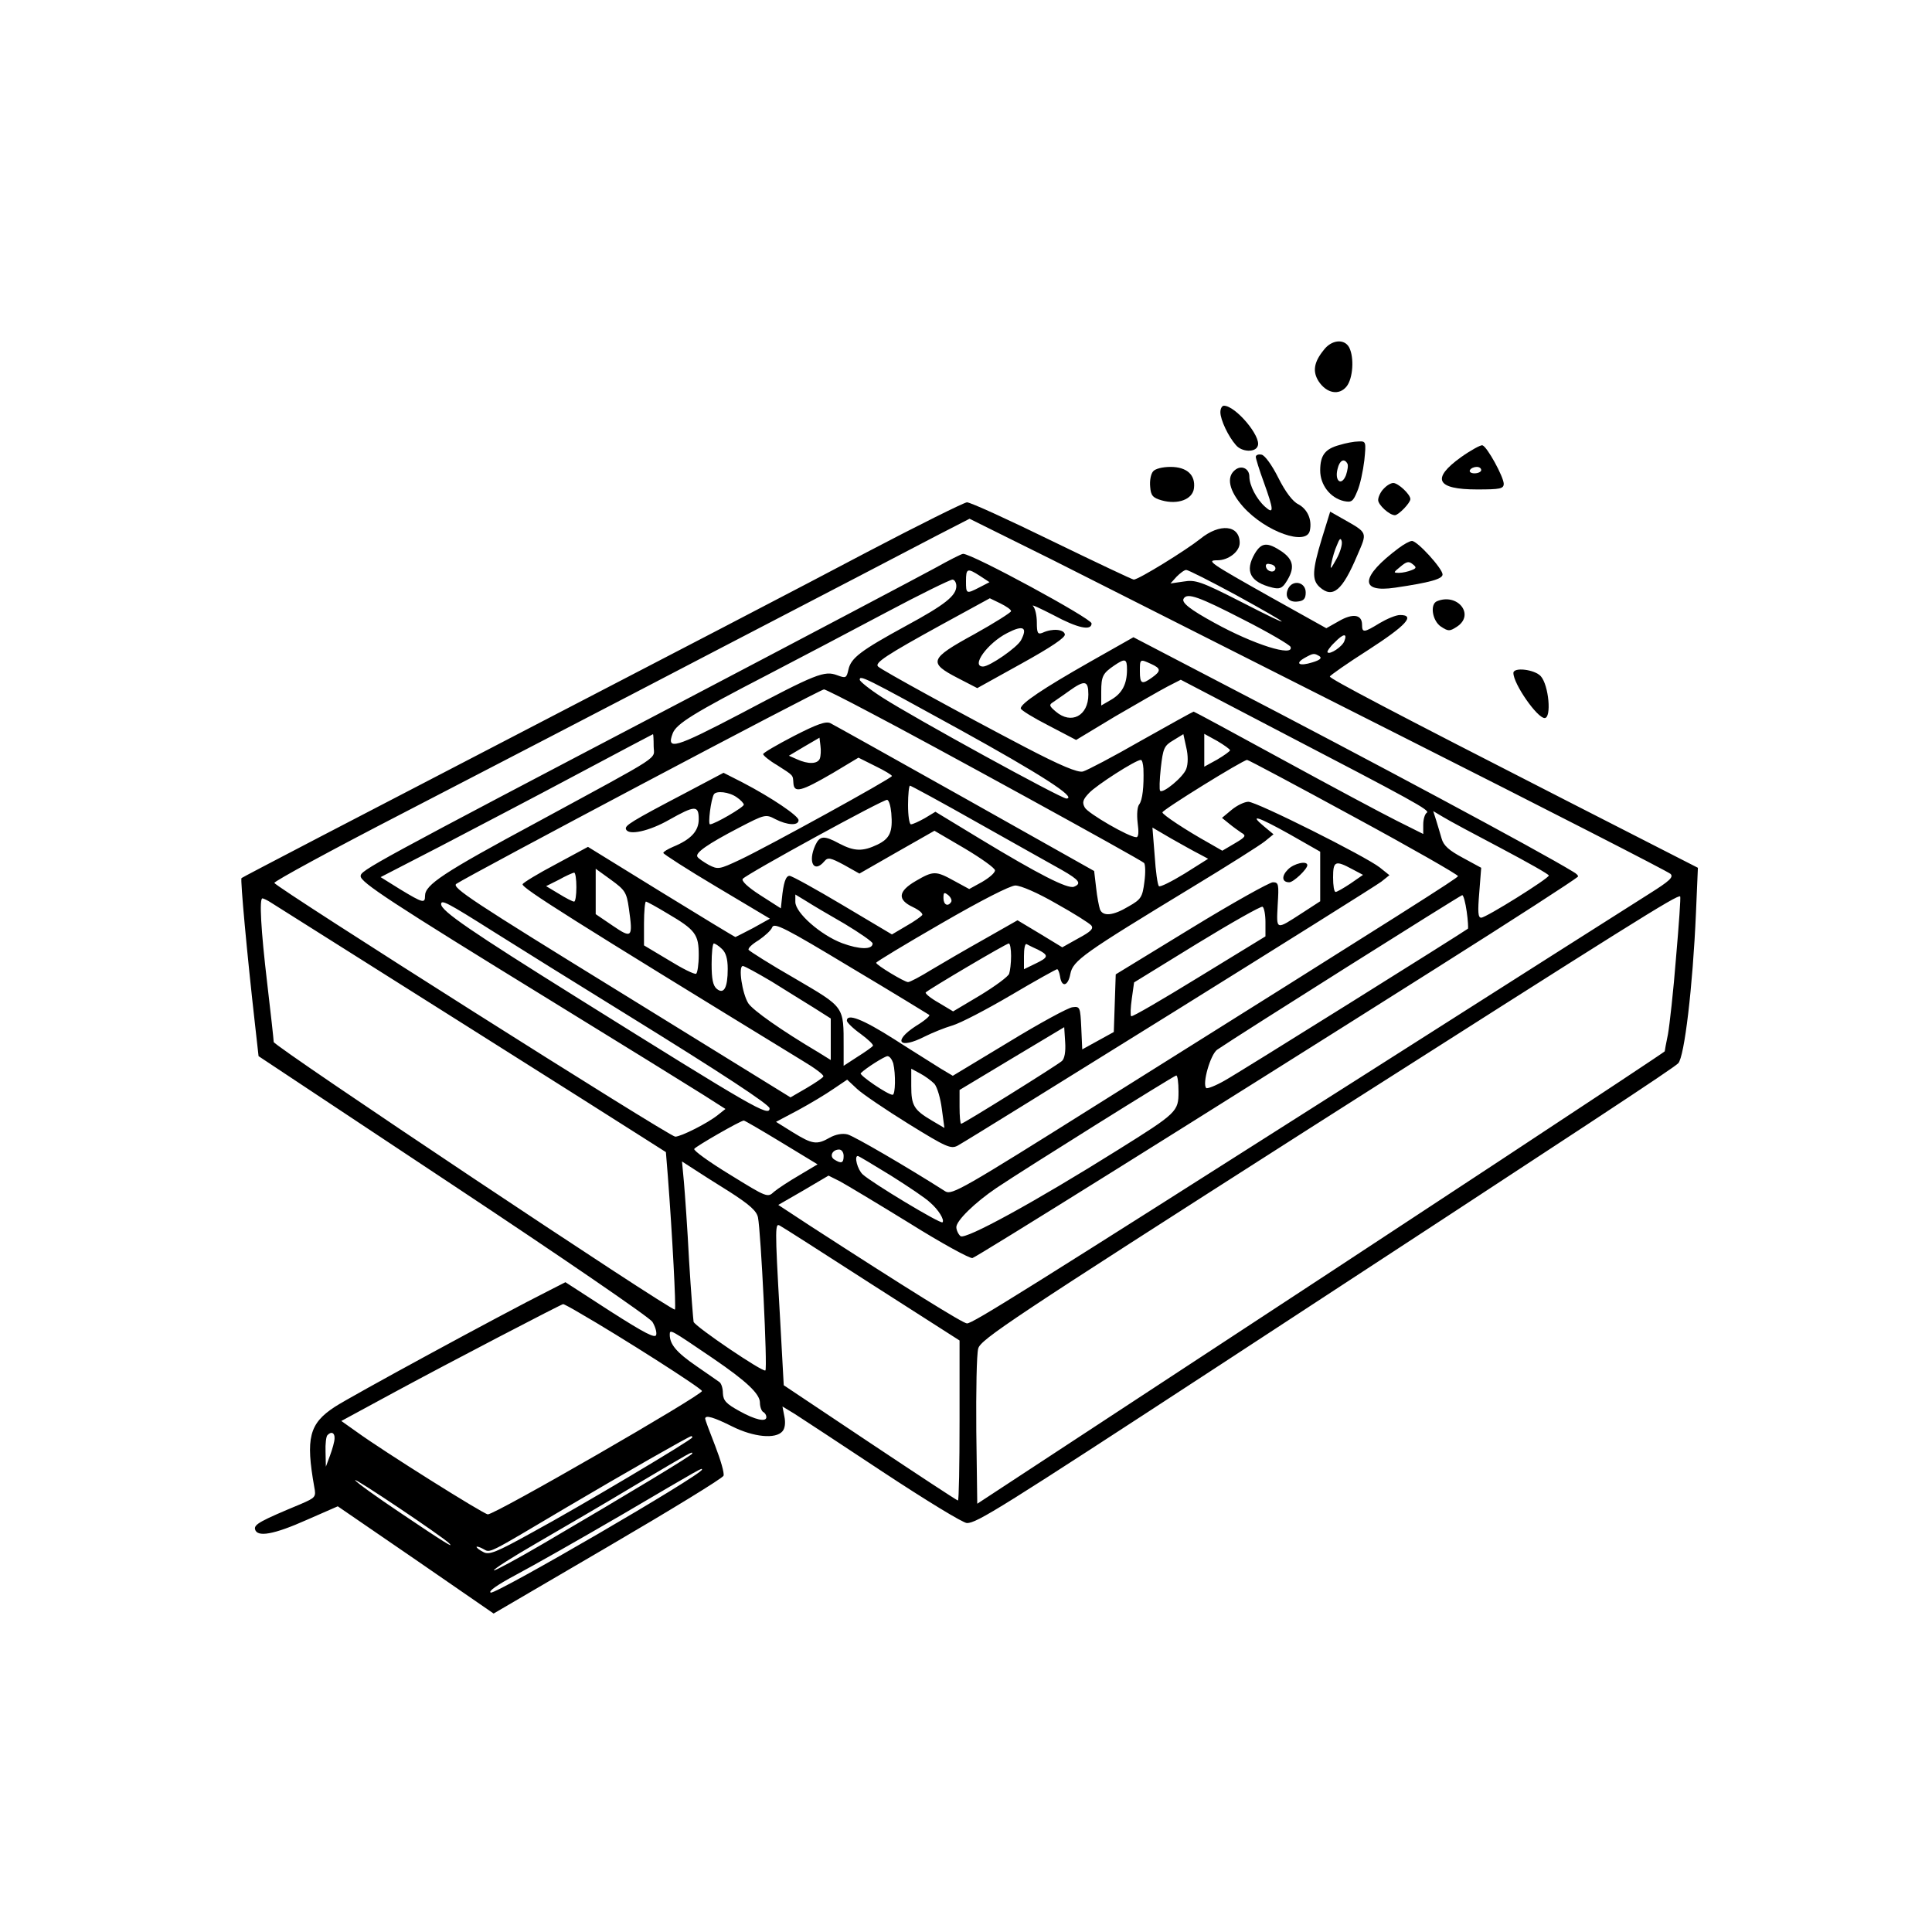 <?xml version="1.0" encoding="UTF-8" standalone="yes"?>
<svg version="1.0" xmlns="http://www.w3.org/2000/svg" width="450pt" height="450pt" viewBox="0 0 600 600" preserveAspectRatio="xMidYMid meet">
  <g transform="translate(0,600) scale(0.1,-0.1)" fill="#000000" stroke="none">
    <path d="M4111 4913 c-31 -38 -35 -67 -16 -97 25 -38 64 -45 87 -16 20 25 24
90 8 121 -15 28 -55 24 -79 -8z"/>
    <path d="M3790 4720 c0 -24 25 -76 48 -102 18 -22 61 -24 68 -3 12 29 -69 125
-105 125 -6 0 -11 -9 -11 -20z"/>
    <path d="M4160 4618 c-45 -12 -60 -32 -60 -79 0 -45 31 -85 73 -95 24 -5 29
-2 42 30 9 20 18 63 22 96 6 59 5 60 -18 59 -13 0 -40 -5 -59 -11z m24 -57 c4
-5 1 -22 -4 -37 -14 -35 -36 -18 -26 20 6 26 20 34 30 17z"/>
    <path d="M4537 4580 c-93 -67 -76 -100 50 -100 72 0 83 2 83 18 -1 22 -51 114
-66 119 -5 2 -36 -15 -67 -37z m63 -40 c0 -5 -9 -10 -21 -10 -11 0 -17 5 -14
10 3 6 13 10 21 10 8 0 14 -4 14 -10z"/>
    <path d="M3900 4581 c0 -5 11 -41 25 -79 31 -86 32 -101 4 -76 -27 24 -49 67
-49 94 0 25 -25 37 -45 20 -27 -22 -18 -64 25 -113 70 -79 199 -124 208 -74 7
34 -8 66 -36 81 -17 8 -40 38 -62 82 -20 40 -42 70 -52 72 -10 2 -18 -1 -18
-7z"/>
    <path d="M3581 4536 c-7 -8 -11 -29 -9 -48 2 -27 8 -34 36 -42 50 -14 96 3
100 38 5 41 -22 66 -73 66 -25 0 -48 -6 -54 -14z"/>
    <path d="M4297 4482 c-10 -10 -17 -26 -17 -35 0 -15 35 -47 52 -47 11 0 48 38
48 50 0 15 -38 50 -53 50 -8 0 -21 -8 -30 -18z"/>
    <path d="M2690 4284 c-162 -86 -664 -347 -1115 -581 -451 -234 -822 -427 -825
-430 -4 -4 17 -234 42 -455 l11 -98 603 -400 c332 -220 611 -411 620 -425 8
-13 14 -31 12 -40 -2 -13 -35 4 -143 73 l-139 90 -49 -25 c-155 -78 -620 -331
-667 -362 -80 -52 -91 -97 -64 -249 6 -31 4 -33 -42 -53 -125 -52 -145 -63
-142 -78 6 -26 58 -17 161 29 l96 42 242 -166 242 -167 354 207 c195 114 357
213 360 221 3 8 -9 49 -26 93 -17 43 -31 81 -31 84 0 13 28 4 84 -24 66 -33
135 -40 156 -15 8 9 10 27 6 46 l-6 31 38 -23 c20 -13 144 -94 275 -181 132
-87 248 -158 260 -158 31 0 103 45 792 495 1152 753 1400 916 1417 933 19 20
45 236 55 467 l6 140 -409 209 c-544 278 -734 378 -734 385 0 3 54 41 120 83
116 75 147 108 98 108 -13 0 -41 -12 -63 -25 -49 -30 -55 -31 -55 -5 0 32 -29
36 -72 11 l-39 -22 -172 96 c-192 108 -202 115 -166 115 34 0 69 27 69 54 0
56 -62 62 -123 12 -44 -35 -191 -126 -206 -126 -4 0 -118 54 -254 120 -135 66
-253 120 -264 120 -10 -1 -151 -71 -313 -156z m1660 -569 c454 -229 831 -422
838 -429 10 -10 -3 -22 -65 -61 -43 -27 -449 -285 -903 -574 -1043 -663 -1199
-761 -1217 -761 -12 0 -189 110 -487 303 l-99 65 78 45 78 46 36 -18 c20 -11
117 -69 216 -130 99 -62 187 -110 195 -108 14 4 687 424 1440 900 247 156 423
270 440 284 3 3 -4 10 -15 16 -106 65 -636 349 -1083 581 l-282 147 -136 -77
c-146 -83 -214 -129 -214 -144 0 -5 39 -29 86 -53 l86 -45 121 73 c67 39 140
81 163 93 l41 21 289 -151 c436 -227 487 -255 475 -262 -6 -4 -11 -20 -11 -37
l0 -29 -82 41 c-46 23 -205 108 -355 190 -150 82 -274 149 -276 149 -2 0 -76
-41 -163 -90 -87 -50 -169 -93 -181 -96 -16 -4 -69 18 -180 76 -197 103 -445
239 -456 250 -12 11 26 36 197 130 l150 82 33 -16 c18 -9 33 -19 33 -24 0 -4
-52 -37 -115 -72 -139 -76 -143 -88 -50 -136 l60 -31 137 76 c92 51 137 81
135 91 -3 16 -39 19 -69 5 -15 -6 -18 -2 -18 32 0 21 -5 44 -12 51 -6 6 22 -7
63 -28 76 -41 119 -50 119 -26 0 15 -370 216 -399 216 -5 0 -44 -20 -87 -44
-44 -24 -394 -209 -779 -411 -981 -514 -1005 -528 -1005 -546 0 -19 92 -80
590 -386 223 -137 436 -269 474 -293 l69 -44 -24 -19 c-31 -25 -114 -67 -132
-67 -18 0 -1240 774 -1245 788 -1 5 179 103 400 217 222 115 662 343 978 508
316 164 621 323 678 353 l103 53 258 -128 c141 -71 628 -317 1081 -546z
m-1306 496 l29 -19 -31 -16 c-41 -21 -42 -21 -42 19 0 40 4 42 44 16z m791
-57 c184 -101 196 -114 21 -24 -127 65 -144 70 -180 64 l-41 -6 19 21 c11 11
24 21 30 21 6 0 73 -34 151 -76z m-865 26 c0 -30 -35 -58 -157 -124 -139 -76
-170 -99 -178 -135 -6 -27 -8 -28 -35 -18 -40 15 -65 5 -303 -121 -201 -105
-228 -113 -208 -60 11 30 64 63 296 183 94 49 258 135 365 192 107 57 201 103
208 103 6 0 12 -9 12 -20z m891 -104 c79 -40 145 -79 147 -85 11 -32 -114 7
-237 75 -75 41 -103 63 -95 75 11 19 47 6 185 -65z m-690 -64 c-12 -23 -98
-82 -118 -82 -39 0 14 73 75 104 50 26 64 18 43 -22z m1004 -3 c-6 -17 -45
-43 -52 -35 -3 2 7 17 22 31 27 28 40 29 30 4z m-77 -47 c8 -6 1 -12 -22 -19
-41 -13 -56 -4 -24 14 27 15 29 15 46 5z m-598 -41 c0 -46 -15 -74 -49 -94
l-31 -18 0 43 c0 48 5 57 40 81 34 23 40 22 40 -12z m75 17 c31 -14 31 -22 3
-42 -32 -23 -38 -20 -38 19 0 39 0 39 35 23z m-596 -203 c248 -137 368 -213
333 -215 -17 0 -476 252 -572 314 -39 25 -70 50 -70 55 0 15 13 9 309 -154z
m401 108 c0 -66 -53 -94 -101 -53 -20 17 -22 21 -9 29 8 6 31 21 50 35 49 35
60 33 60 -11z m-676 -57 c169 -88 838 -455 849 -466 4 -4 5 -30 1 -59 -6 -47
-10 -54 -49 -76 -48 -29 -80 -32 -89 -9 -3 9 -9 39 -12 68 l-6 51 -400 225
c-221 124 -409 229 -419 234 -14 7 -42 -3 -114 -40 -52 -27 -95 -52 -95 -56 0
-4 19 -20 43 -34 53 -34 49 -30 51 -56 2 -32 24 -26 122 31 l80 48 52 -26 c29
-14 52 -28 52 -31 0 -7 -389 -221 -472 -260 -64 -30 -68 -31 -97 -16 -16 9
-32 20 -35 25 -8 12 30 39 130 91 79 41 82 42 112 26 37 -19 72 -21 72 -3 0
13 -82 69 -174 117 l-59 30 -121 -64 c-168 -88 -186 -100 -182 -111 7 -21 73
-6 134 29 80 45 92 46 92 2 0 -37 -24 -63 -80 -86 -16 -7 -30 -15 -30 -19 0
-3 74 -51 165 -105 l166 -99 -52 -29 c-29 -15 -54 -28 -55 -28 -2 0 -106 63
-231 140 l-227 140 -100 -54 c-55 -29 -101 -57 -103 -62 -4 -11 155 -111 869
-548 37 -22 67 -44 65 -49 -1 -4 -25 -20 -52 -36 l-50 -29 -528 326 c-458 282
-525 326 -510 337 40 27 1127 603 1142 604 2 1 68 -32 145 -73z m-674 -103 c0
-44 40 -18 -365 -238 -290 -156 -345 -193 -345 -227 0 -24 -6 -23 -77 20 l-61
38 186 96 c103 54 293 153 422 222 129 69 236 125 238 126 1 0 2 -17 2 -37z
m1654 -71 c-9 -25 -72 -77 -81 -68 -3 2 -2 34 2 71 7 61 10 69 39 86 l31 19 9
-41 c6 -25 6 -51 0 -67z m136 58 c0 -3 -18 -16 -40 -29 l-40 -22 0 51 0 51 40
-22 c22 -13 40 -26 40 -29z m-1274 -26 c-7 -17 -36 -18 -71 -2 l-25 11 47 28
48 28 3 -25 c2 -14 1 -32 -2 -40z m1005 -31 c2 -56 -3 -98 -13 -111 -6 -7 -8
-31 -5 -57 4 -29 3 -45 -4 -45 -23 0 -150 74 -160 92 -9 16 -6 25 13 45 22 24
145 103 161 103 4 0 7 -12 8 -27z m654 -150 c179 -97 324 -180 323 -184 -3 -7
-141 -95 -1117 -707 -420 -264 -455 -284 -475 -272 -116 74 -284 172 -304 177
-16 4 -37 0 -55 -10 -40 -23 -54 -21 -114 16 l-53 33 68 36 c37 20 87 50 110
66 l43 29 31 -29 c16 -15 88 -64 159 -108 118 -73 132 -79 153 -68 57 32 1294
802 1316 820 l25 20 -30 24 c-43 34 -382 204 -408 204 -12 0 -35 -11 -52 -25
l-30 -25 21 -17 c12 -10 30 -23 39 -29 16 -9 14 -13 -20 -33 l-39 -23 -40 23
c-72 40 -146 89 -146 96 0 8 249 162 263 163 4 0 154 -80 332 -177z m-1167
-19 c114 -64 231 -130 260 -146 54 -31 62 -42 37 -52 -20 -7 -110 39 -290 148
l-140 85 -33 -20 c-18 -10 -37 -19 -43 -19 -5 0 -9 27 -9 60 0 33 3 60 6 60 3
0 99 -52 212 -116z m-750 80 c12 -8 22 -19 22 -23 0 -8 -91 -61 -105 -61 -7 0
3 78 12 93 7 12 47 8 71 -9z m480 -49 c5 -58 -4 -79 -43 -98 -46 -22 -72 -21
-118 3 -48 26 -61 25 -75 -5 -24 -53 -4 -88 28 -50 11 13 18 12 61 -11 l48
-27 117 67 116 66 94 -55 c52 -31 94 -61 94 -68 0 -8 -18 -23 -40 -36 l-40
-22 -46 25 c-58 32 -65 32 -120 0 -55 -32 -58 -58 -9 -81 19 -9 32 -20 29 -25
-3 -4 -25 -20 -50 -34 l-44 -26 -153 91 c-84 50 -158 91 -165 91 -12 0 -19
-22 -24 -73 l-3 -28 -64 41 c-39 25 -60 45 -54 51 18 18 438 248 448 245 6 -1
11 -20 13 -41z m1895 -110 c81 -43 147 -80 147 -84 0 -9 -195 -131 -210 -131
-10 0 -11 18 -6 78 l6 77 -57 31 c-43 23 -60 38 -66 60 -5 16 -12 42 -17 57
l-9 28 32 -19 c18 -11 98 -54 180 -97z m-656 43 l93 -53 0 -77 0 -77 -57 -37
c-82 -53 -79 -54 -75 26 4 64 3 70 -15 70 -10 0 -125 -64 -254 -143 l-234
-143 -3 -90 -3 -89 -49 -27 -49 -27 -3 67 c-3 64 -4 67 -27 64 -13 -1 -103
-50 -198 -108 l-174 -105 -37 22 c-20 13 -85 53 -144 91 -99 63 -148 82 -148
58 0 -5 19 -24 43 -41 23 -17 40 -33 38 -37 -3 -4 -24 -19 -48 -34 l-43 -28 0
58 c0 128 4 122 -151 213 -77 44 -141 85 -144 89 -3 5 11 18 31 30 19 13 39
31 42 40 6 16 41 -2 245 -125 131 -78 240 -145 243 -147 3 -3 -16 -19 -41 -34
-74 -48 -53 -74 27 -33 22 11 61 27 85 34 25 7 107 50 182 94 76 45 141 81
144 81 3 0 7 -10 9 -22 5 -36 25 -31 32 7 8 42 40 64 379 270 109 66 210 130
225 142 l27 22 -30 25 c-47 39 -20 31 82 -26z m-283 -60 l28 -15 -73 -46 c-41
-25 -77 -43 -80 -39 -4 4 -10 46 -13 94 l-7 88 58 -34 c32 -18 71 -40 87 -48z
m475 -47 l34 -18 -39 -27 c-21 -14 -42 -26 -46 -26 -5 0 -8 20 -8 45 0 51 7
54 59 26z m-2246 -122 c13 -91 10 -95 -50 -54 l-53 36 0 70 0 71 47 -34 c44
-32 49 -39 56 -89z m-163 66 c0 -25 -3 -45 -7 -45 -5 0 -26 11 -47 24 l-40 24
40 20 c21 12 42 21 47 22 4 0 7 -20 7 -45z m1490 -51 c54 -30 103 -61 109 -68
8 -10 -1 -19 -40 -40 l-50 -28 -69 42 -70 42 -102 -58 c-57 -32 -131 -75 -166
-96 -34 -21 -66 -38 -72 -38 -11 0 -99 53 -99 60 0 3 91 58 202 122 126 73
213 117 230 118 17 0 70 -23 127 -56z m-326 5 c-10 -16 -24 -9 -24 12 0 18 2
19 15 9 8 -7 12 -16 9 -21z m-331 -68 c48 -29 87 -56 87 -61 0 -20 -41 -19
-95 1 -66 25 -145 94 -145 128 l0 23 33 -20 c17 -11 71 -43 120 -71z m1932 38
c4 -27 5 -52 4 -53 -14 -11 -714 -449 -756 -472 -28 -16 -54 -26 -57 -23 -13
13 13 104 34 119 64 44 756 480 761 480 4 0 10 -23 14 -51z m650 -144 c-8
-102 -20 -209 -25 -237 -6 -28 -10 -52 -10 -53 0 -3 -820 -543 -1600 -1054
l-535 -351 -3 226 c-1 123 1 239 6 256 7 28 103 92 1017 676 1014 646 1155
735 1163 728 2 -2 -4 -88 -13 -191z m-4362 171 c100 -63 1107 -698 1159 -732
l66 -42 6 -74 c14 -183 26 -411 22 -415 -7 -8 -1246 818 -1246 831 0 6 -9 88
-20 181 -20 169 -25 265 -15 265 3 0 16 -6 28 -14z m689 -89 c73 -46 259 -162
413 -257 301 -186 445 -281 445 -292 0 -28 -49 1 -595 342 -333 208 -425 271
-425 292 0 15 18 6 162 -85z m541 56 c87 -51 97 -65 97 -129 0 -29 -4 -55 -8
-58 -5 -3 -43 16 -85 42 l-77 46 0 68 c0 37 3 68 6 68 3 0 34 -17 67 -37z
m1857 -27 l0 -44 -206 -126 c-114 -70 -208 -125 -211 -122 -3 3 -2 27 2 55 l7
50 195 120 c108 66 200 118 204 115 5 -3 9 -25 9 -48z m-1688 -83 c12 -11 18
-30 18 -62 0 -59 -12 -80 -34 -62 -12 10 -16 31 -16 77 0 35 3 64 7 64 3 0 15
-7 25 -17z m898 -22 c0 -22 -3 -46 -6 -55 -3 -9 -44 -39 -90 -67 l-84 -50 -45
27 c-25 14 -43 29 -40 32 10 10 250 152 258 152 4 0 7 -18 7 -39z m83 20 c35
-18 34 -24 -8 -44 l-35 -17 0 41 c0 22 3 39 8 37 4 -2 19 -10 35 -17z m-827
-99 c43 -27 103 -64 132 -82 l52 -33 0 -64 0 -65 -37 23 c-118 70 -204 131
-219 153 -19 30 -32 116 -17 116 5 0 45 -22 89 -48z m902 -247 c-16 -14 -306
-195 -313 -195 -3 0 -5 24 -5 53 l0 52 163 98 162 97 3 -47 c2 -29 -2 -51 -10
-58z m-524 -7 c8 -33 7 -98 -2 -98 -15 0 -104 61 -99 67 16 16 73 52 83 53 7
0 14 -10 18 -22z m128 -64 c9 -11 19 -46 23 -78 l8 -59 -39 23 c-56 33 -64 47
-64 107 l0 54 28 -15 c15 -8 34 -22 44 -32z m758 -24 c0 -62 -4 -66 -188 -181
-257 -161 -474 -280 -489 -268 -7 6 -13 19 -13 28 0 20 57 76 125 122 91 61
550 348 558 349 4 0 7 -22 7 -50z m-1233 -158 l112 -68 -57 -34 c-31 -18 -66
-41 -78 -51 -20 -19 -22 -18 -137 53 -64 39 -114 75 -111 80 5 8 144 88 154
88 3 0 56 -31 117 -68z m193 -42 c0 -22 -7 -25 -29 -11 -16 10 -6 31 15 31 8
0 14 -9 14 -20z m147 -61 c54 -34 109 -71 121 -83 27 -23 46 -55 39 -62 -6 -6
-220 123 -248 149 -16 15 -27 57 -15 57 3 0 49 -28 103 -61z m-500 -51 c62
-40 83 -59 87 -79 9 -45 30 -469 23 -475 -7 -7 -218 136 -223 151 -1 5 -8 91
-14 190 -5 99 -13 209 -16 244 l-6 64 34 -22 c18 -12 70 -45 115 -73z m441
-287 l272 -174 0 -249 c0 -136 -2 -248 -5 -248 -3 0 -126 81 -273 179 l-268
179 -12 218 c-16 279 -15 287 1 277 8 -4 136 -86 285 -182z m-909 -88 c127
-73 381 -235 381 -243 0 -13 -641 -383 -665 -383 -12 0 -326 197 -407 256
l-48 34 168 91 c170 92 514 271 521 272 2 0 25 -12 50 -27z m416 -142 c104
-71 145 -110 145 -137 0 -13 5 -26 10 -29 6 -3 10 -10 10 -16 0 -16 -34 -9
-84 19 -40 22 -50 32 -51 55 0 16 -5 31 -11 35 -5 4 -38 26 -72 50 -61 42 -82
67 -82 97 0 18 1 17 135 -74z m-1176 -248 c0 -10 -7 -34 -14 -53 l-13 -35 -1
46 c-1 25 2 49 6 52 12 13 23 7 22 -10z m1111 3 c0 -7 -353 -217 -497 -295
-112 -62 -134 -71 -152 -61 -12 6 -21 13 -21 16 0 2 9 0 20 -6 24 -13 7 -21
260 129 176 104 381 221 387 221 2 0 3 -2 3 -4z m0 -50 c0 -5 -190 -120 -463
-280 -82 -48 -151 -85 -153 -83 -3 3 57 41 133 85 76 44 215 125 308 181 177
105 175 104 175 97z m30 -50 c0 -16 -640 -388 -656 -382 -9 4 22 25 78 55 51
27 201 112 333 189 252 148 245 144 245 138z m-785 -229 c17 -17 -14 2 -152
95 -73 49 -136 94 -140 101 -6 11 273 -176 292 -196z"/>
    <path d="M4000 3300 c-21 -21 -19 -40 4 -40 13 0 56 41 56 53 0 15 -41 6 -60
-13z"/>
    <path d="M4105 4327 c-30 -99 -31 -128 -7 -150 41 -37 71 -11 117 98 32 74 34
69 -47 115 l-37 21 -26 -84z m45 -64 c-18 -32 -20 -34 -15 -11 3 15 10 40 17
55 8 21 12 24 15 11 2 -9 -5 -34 -17 -55z"/>
    <path d="M4344 4298 c-119 -89 -124 -140 -11 -123 109 16 147 27 147 41 0 18
-78 104 -95 104 -7 0 -25 -10 -41 -22z m39 -69 c-10 -4 -27 -8 -38 -8 -19 0
-18 1 4 19 19 16 26 18 38 8 13 -10 12 -13 -4 -19z"/>
    <path d="M3897 4281 c-32 -55 -15 -89 55 -106 21 -5 30 -2 42 17 28 43 24 69
-13 95 -45 30 -63 29 -84 -6z m64 -46 c-1 -15 -24 -12 -29 3 -3 9 2 13 12 10
10 -1 17 -7 17 -13z"/>
    <path d="M4001 4173 c-13 -26 1 -45 30 -41 18 2 24 9 24 28 0 32 -39 41 -54
13z"/>
    <path d="M4463 4133 c-23 -9 -15 -61 12 -79 23 -15 27 -15 50 0 56 37 2 105
-62 79z"/>
    <path d="M4700 3910 c0 -34 74 -140 97 -140 22 0 13 102 -12 130 -19 21 -85
29 -85 10z"/>
  </g>
</svg>